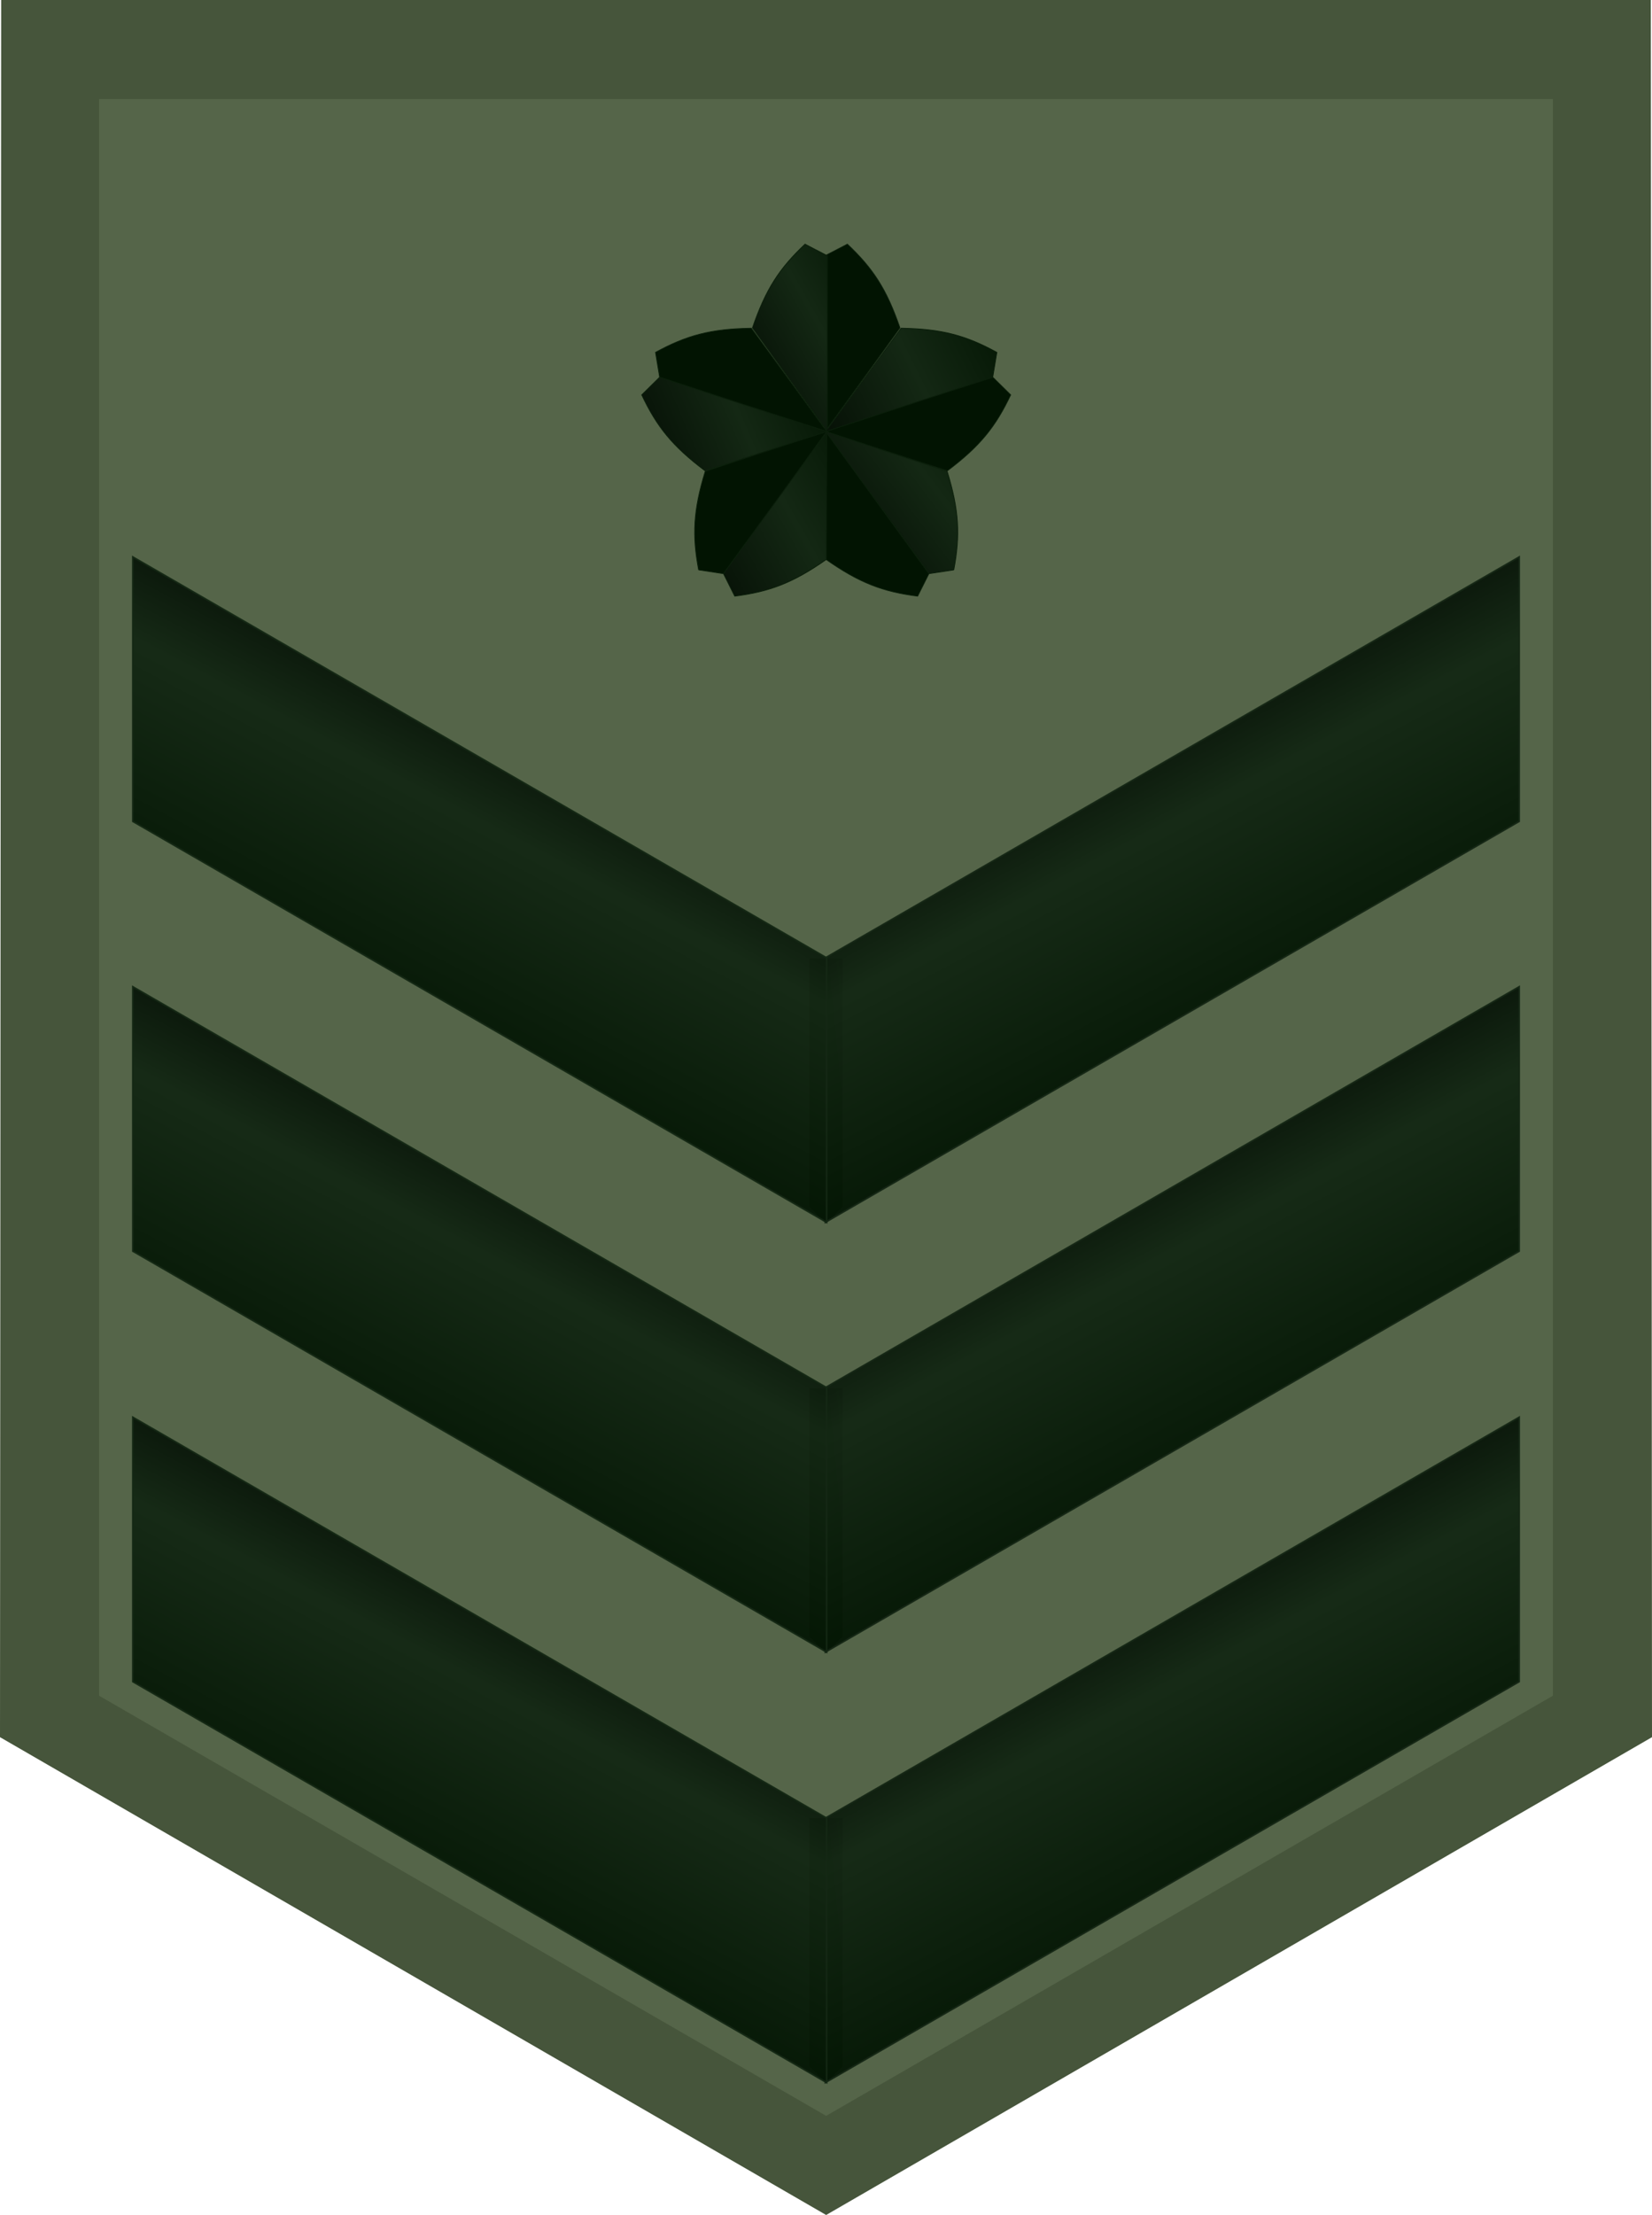 <?xml version="1.0" encoding="UTF-8" standalone="no"?>
<!-- Created with Inkscape (http://www.inkscape.org/) -->

<svg
   xmlns:osb="http://www.openswatchbook.org/uri/2009/osb"
   xmlns:dc="http://purl.org/dc/elements/1.1/"
   xmlns:cc="http://creativecommons.org/ns#"
   xmlns:rdf="http://www.w3.org/1999/02/22-rdf-syntax-ns#"
   xmlns:svg="http://www.w3.org/2000/svg"
   xmlns="http://www.w3.org/2000/svg"
   xmlns:xlink="http://www.w3.org/1999/xlink"
   xmlns:sodipodi="http://sodipodi.sourceforge.net/DTD/sodipodi-0.dtd"
   xmlns:inkscape="http://www.inkscape.org/namespaces/inkscape"
   width="177.165"
   height="237.402"
   id="svg2"
   version="1.1"
   inkscape:version="0.48.0 r9654"
   sodipodi:docname="JGSDF Leading Private insignia (miniature).svg">
  <defs
     id="defs4">
    <linearGradient
       id="linearGradient5641"
       osb:paint="solid">
      <stop
         style="stop-color:#ffdc00;stop-opacity:1;"
         offset="0"
         id="stop5643" />
    </linearGradient>
    <linearGradient
       id="linearGradient4592">
      <stop
         style="stop-color:#050f05;stop-opacity:1;"
         offset="0"
         id="stop4594" />
      <stop
         id="stop4596"
         offset="0.314"
         style="stop-color:#142814;stop-opacity:1;" />
      <stop
         style="stop-color:#021402;stop-opacity:1;"
         offset="1"
         id="stop4598" />
    </linearGradient>
    <linearGradient
       inkscape:collect="always"
       xlink:href="#linearGradient4554-5-9-3-3-6-8"
       id="linearGradient4809-0"
       gradientUnits="userSpaceOnUse"
       gradientTransform="matrix(0.325,0,0,0.325,37.048,648.339)"
       x1="129.053"
       y1="427.217"
       x2="196.566"
       y2="389.154" />
    <linearGradient
       id="linearGradient4554-5-9-3-3-6-8">
      <stop
         id="stop4556-20-2-8-73-3-4"
         offset="0"
         style="stop-color:#050f05;stop-opacity:1;" />
      <stop
         style="stop-color:#142814;stop-opacity:1;"
         offset="0.5"
         id="stop4558-3-6-8-58-4-3" />
      <stop
         id="stop4560-7-5-5-56-90-5"
         offset="1"
         style="stop-color:#021402;stop-opacity:1;" />
    </linearGradient>
    <linearGradient
       inkscape:collect="always"
       xlink:href="#linearGradient4554-5-9-3-3-6-8"
       id="linearGradient4811"
       gradientUnits="userSpaceOnUse"
       gradientTransform="matrix(0.325,0,0,0.325,36.897,648.229)"
       x1="164.639"
       y1="457.952"
       x2="251.103"
       y2="414.803" />
    <linearGradient
       inkscape:collect="always"
       xlink:href="#linearGradient4554-5-9-3-3-6-8"
       id="linearGradient4813"
       gradientUnits="userSpaceOnUse"
       gradientTransform="matrix(0.325,0,0,0.325,36.774,648.229)"
       x1="179.197"
       y1="509.358"
       x2="251.029"
       y2="455.114" />
    <linearGradient
       inkscape:collect="always"
       xlink:href="#linearGradient4554-5-9-3-3-6-8"
       id="linearGradient4815"
       gradientUnits="userSpaceOnUse"
       gradientTransform="matrix(0.325,0,0,0.325,36.742,648.265)"
       x1="94.707"
       y1="474.941"
       x2="175.959"
       y2="440.099" />
    <linearGradient
       y2="471.435"
       x2="195.62"
       y1="517.271"
       x1="114.139"
       gradientTransform="matrix(0.325,0,0,0.325,36.865,648.265)"
       gradientUnits="userSpaceOnUse"
       id="linearGradient4245"
       xlink:href="#linearGradient4554-5-9-3-3-6-8"
       inkscape:collect="always" />
    <linearGradient
       id="linearGradient4592-7">
      <stop
         style="stop-color:#050f05;stop-opacity:1;"
         offset="0"
         id="stop4594-3" />
      <stop
         id="stop4596-0"
         offset="0.314"
         style="stop-color:#142814;stop-opacity:1;" />
      <stop
         style="stop-color:#021402;stop-opacity:1;"
         offset="1"
         id="stop4598-7" />
    </linearGradient>
    <linearGradient
       inkscape:collect="always"
       xlink:href="#linearGradient4592"
       id="linearGradient8855"
       gradientUnits="userSpaceOnUse"
       gradientTransform="translate(-0.071,0)"
       x1="130.919"
       y1="871.954"
       x2="147.284"
       y2="903.004" />
    <linearGradient
       inkscape:collect="always"
       xlink:href="#linearGradient4592-7"
       id="linearGradient8857"
       gradientUnits="userSpaceOnUse"
       gradientTransform="matrix(-1,0,0,1,202.647,0.002)"
       x1="130.919"
       y1="871.954"
       x2="147.284"
       y2="903.004" />
    <linearGradient
       inkscape:collect="always"
       xlink:href="#linearGradient4592-1"
       id="linearGradient8855-8"
       gradientUnits="userSpaceOnUse"
       gradientTransform="translate(-0.071,0)"
       x1="130.919"
       y1="871.954"
       x2="147.284"
       y2="903.004" />
    <linearGradient
       id="linearGradient4592-1">
      <stop
         style="stop-color:#050f05;stop-opacity:1;"
         offset="0"
         id="stop4594-36" />
      <stop
         id="stop4596-00"
         offset="0.314"
         style="stop-color:#142814;stop-opacity:1;" />
      <stop
         style="stop-color:#021402;stop-opacity:1;"
         offset="1"
         id="stop4598-9" />
    </linearGradient>
    <linearGradient
       id="linearGradient4592-7-4">
      <stop
         style="stop-color:#050f05;stop-opacity:1;"
         offset="0"
         id="stop4594-3-8" />
      <stop
         id="stop4596-0-7"
         offset="0.314"
         style="stop-color:#142814;stop-opacity:1;" />
      <stop
         style="stop-color:#021402;stop-opacity:1;"
         offset="1"
         id="stop4598-7-4" />
    </linearGradient>
    <linearGradient
       y2="903.004"
       x2="147.284"
       y1="871.954"
       x1="130.919"
       gradientTransform="matrix(-1,0,0,1,202.647,0.002)"
       gradientUnits="userSpaceOnUse"
       id="linearGradient8882"
       xlink:href="#linearGradient4592-7-4"
       inkscape:collect="always" />
    <linearGradient
       inkscape:collect="always"
       xlink:href="#linearGradient4592-1-0"
       id="linearGradient8855-8-4"
       gradientUnits="userSpaceOnUse"
       gradientTransform="translate(-0.071,0)"
       x1="130.919"
       y1="871.954"
       x2="147.284"
       y2="903.004" />
    <linearGradient
       id="linearGradient4592-1-0">
      <stop
         style="stop-color:#050f05;stop-opacity:1;"
         offset="0"
         id="stop4594-36-7" />
      <stop
         id="stop4596-00-9"
         offset="0.314"
         style="stop-color:#142814;stop-opacity:1;" />
      <stop
         style="stop-color:#021402;stop-opacity:1;"
         offset="1"
         id="stop4598-9-9" />
    </linearGradient>
    <linearGradient
       id="linearGradient4592-7-4-4">
      <stop
         style="stop-color:#050f05;stop-opacity:1;"
         offset="0"
         id="stop4594-3-8-1" />
      <stop
         id="stop4596-0-7-1"
         offset="0.314"
         style="stop-color:#142814;stop-opacity:1;" />
      <stop
         style="stop-color:#021402;stop-opacity:1;"
         offset="1"
         id="stop4598-7-4-5" />
    </linearGradient>
    <linearGradient
       y2="903.004"
       x2="147.284"
       y1="871.954"
       x1="130.919"
       gradientTransform="matrix(-1,0,0,1,202.647,0.002)"
       gradientUnits="userSpaceOnUse"
       id="linearGradient8946"
       xlink:href="#linearGradient4592-7-4-4"
       inkscape:collect="always" />
    <linearGradient
       id="linearGradient4592-7-4-4-62">
      <stop
         style="stop-color:#050f05;stop-opacity:1;"
         offset="0"
         id="stop4594-3-8-1-75" />
      <stop
         id="stop4596-0-7-1-7"
         offset="0.314"
         style="stop-color:#142814;stop-opacity:1;" />
      <stop
         style="stop-color:#021402;stop-opacity:1;"
         offset="1"
         id="stop4598-7-4-5-8" />
    </linearGradient>
    <linearGradient
       inkscape:collect="always"
       xlink:href="#linearGradient4592-7-4-4-62"
       id="linearGradient4425"
       gradientUnits="userSpaceOnUse"
       gradientTransform="matrix(-0.048,0,0,0.937,107.884,-36.081)"
       x1="130.919"
       y1="871.954"
       x2="147.284"
       y2="903.004" />
    <linearGradient
       id="linearGradient4592-7-4-4-62-9">
      <stop
         style="stop-color:#050f05;stop-opacity:1;"
         offset="0"
         id="stop4594-3-8-1-75-5" />
      <stop
         id="stop4596-0-7-1-7-8"
         offset="0.314"
         style="stop-color:#142814;stop-opacity:1;" />
      <stop
         style="stop-color:#021402;stop-opacity:1;"
         offset="1"
         id="stop4598-7-4-5-8-9" />
    </linearGradient>
    <linearGradient
       y2="903.004"
       x2="147.284"
       y1="871.954"
       x1="130.919"
       gradientTransform="matrix(-0.048,0,0,0.937,107.884,9.985)"
       gradientUnits="userSpaceOnUse"
       id="linearGradient4504"
       xlink:href="#linearGradient4592-7-4-4-62-9"
       inkscape:collect="always" />
    <linearGradient
       id="linearGradient4592-7-4-4-62-7">
      <stop
         style="stop-color:#050f05;stop-opacity:1;"
         offset="0"
         id="stop4594-3-8-1-75-2" />
      <stop
         id="stop4596-0-7-1-7-5"
         offset="0.314"
         style="stop-color:#142814;stop-opacity:1;" />
      <stop
         style="stop-color:#021402;stop-opacity:1;"
         offset="1"
         id="stop4598-7-4-5-8-5" />
    </linearGradient>
    <linearGradient
       y2="903.004"
       x2="147.284"
       y1="871.954"
       x1="130.919"
       gradientTransform="matrix(-0.048,0,0,0.937,107.884,56.048)"
       gradientUnits="userSpaceOnUse"
       id="linearGradient4504-2"
       xlink:href="#linearGradient4592-7-4-4-62-7"
       inkscape:collect="always" />
  </defs>
  <sodipodi:namedview
     id="base"
     pagecolor="#ffffff"
     bordercolor="#666666"
     borderopacity="1.0"
     inkscape:pageopacity="0.0"
     inkscape:pageshadow="2"
     inkscape:zoom="3.142355"
     inkscape:cx="88.582678"
     inkscape:cy="118.70078"
     inkscape:document-units="mm"
     inkscape:current-layer="layer1"
     showgrid="true"
     units="mm"
     showguides="false"
     inkscape:guide-bbox="true"
     inkscape:snap-grids="true"
     fit-margin-top="0"
     fit-margin-left="0"
     fit-margin-right="0"
     fit-margin-bottom="0"
     inkscape:window-width="1280"
     inkscape:window-height="975"
     inkscape:window-x="-4"
     inkscape:window-y="-4"
     inkscape:window-maximized="1"
     inkscape:showpageshadow="false">
    <inkscape:grid
       type="xygrid"
       id="grid2993"
       empspacing="5"
       visible="true"
       enabled="true"
       snapvisiblegridlinesonly="true"
       units="mm"
       spacingx="0.5mm"
       spacingy="0.5mm" />
  </sodipodi:namedview>
  <g
     inkscape:label="レイヤー 1"
     inkscape:groupmode="layer"
     id="layer1"
     transform="translate(-12.707,-700.028)">
    <path
       style="opacity:1;fill:#46553b;fill-opacity:1;fill-rule:nonzero;stroke:none"
       d="m 12.832,700.028 -0.125,186.188 88.598,51.213 88.567,-51.213 -0.125,-186.188 z"
       id="rect8397"
       inkscape:connector-curvature="0"
       sodipodi:nodetypes="cccccc" />
    <path
       style="opacity:1;fill:#556549;fill-opacity:1;fill-rule:nonzero;stroke:none"
       d="m 23.336,710.648 0,171.125 77.969,45.031 77.938,-45.031 0,-171.125 z"
       id="rect8397-6"
       inkscape:connector-curvature="0"
       sodipodi:nodetypes="cccccc" />
    <g
       id="g4234-3-2"
       transform="matrix(0.784,0,0,0.784,29.208,121.114)">
      <path
         sodipodi:nodetypes="ccccc"
         inkscape:connector-curvature="0"
         id="path3688-0-7-9-0-8-6-6-8"
         d="m 94.865,771.789 -3.056,1.584 0,24.043 10.246,-14.186 c -1.814,-5.3 -3.704,-8.151 -7.19,-11.441 z"
         style="color:#000000;fill:#021402;fill-opacity:1;stroke:#0a1e0a;stroke-width:0.106;stroke-linecap:butt;stroke-linejoin:miter;stroke-miterlimit:4;stroke-opacity:1;stroke-dasharray:none;stroke-dashoffset:0;marker:none;visibility:visible;display:inline;overflow:visible;enable-background:accumulate" />
      <path
         sodipodi:nodetypes="ccccc"
         inkscape:connector-curvature="0"
         id="path3688-0-7-9-4-5-3-2-0-8"
         d="m 117.203,792.394 -2.451,-2.417 -22.866,7.43 16.657,5.361 c 4.48,-3.363 6.607,-6.041 8.659,-10.373 z"
         style="color:#000000;fill:#021402;fill-opacity:1;stroke:#0a1e0a;stroke-width:0.106;stroke-linecap:butt;stroke-linejoin:miter;stroke-miterlimit:4;stroke-opacity:1;stroke-dasharray:none;stroke-dashoffset:0;marker:none;visibility:visible;display:inline;overflow:visible;enable-background:accumulate" />
      <path
         sodipodi:nodetypes="ccccc"
         inkscape:connector-curvature="0"
         id="path3688-0-7-9-4-8-3-0-03-6-1"
         d="m 104.477,819.914 1.541,-3.078 -14.132,-19.451 0.049,17.499 c 4.582,3.222 7.788,4.417 12.541,5.03 z"
         style="color:#000000;fill:#021402;fill-opacity:1;stroke:#0a1e0a;stroke-width:0.106;stroke-linecap:butt;stroke-linejoin:miter;stroke-miterlimit:4;stroke-opacity:1;stroke-dasharray:none;stroke-dashoffset:0;marker:none;visibility:visible;display:inline;overflow:visible;enable-background:accumulate" />
      <path
         sodipodi:nodetypes="ccccc"
         inkscape:connector-curvature="0"
         id="path3688-0-7-9-6-5-4-1-2-5-9-8"
         d="m 68.621,786.581 0.562,3.396 22.866,7.43 -10.325,-14.128 c -5.601,0.087 -8.897,1.004 -13.103,3.302 z"
         style="color:#000000;fill:#021402;fill-opacity:1;stroke:#0a1e0a;stroke-width:0.106;stroke-linecap:butt;stroke-linejoin:miter;stroke-miterlimit:4;stroke-opacity:1;stroke-dasharray:none;stroke-dashoffset:0;marker:none;visibility:visible;display:inline;overflow:visible;enable-background:accumulate" />
      <path
         sodipodi:nodetypes="ccccc"
         inkscape:connector-curvature="0"
         id="path3688-0-7-9-6-5-8-6-0-2-6-7-6"
         d="m 74.514,816.322 3.403,0.515 14.132,-19.451 -16.627,5.454 c -1.648,5.354 -1.794,8.771 -0.908,13.482 z"
         style="color:#000000;fill:#021402;fill-opacity:1;stroke:#0a1e0a;stroke-width:0.106;stroke-linecap:butt;stroke-linejoin:miter;stroke-miterlimit:4;stroke-opacity:1;stroke-dasharray:none;stroke-dashoffset:0;marker:none;visibility:visible;display:inline;overflow:visible;enable-background:accumulate" />
      <path
         sodipodi:nodetypes="ccccc"
         inkscape:connector-curvature="0"
         id="path3688-0-7-9-6-6-3-6-8-0"
         d="m 89.071,771.789 3.056,1.584 0,24.043 -10.246,-14.186 c 1.814,-5.3 3.704,-8.151 7.19,-11.441 z"
         style="color:#000000;fill:url(#linearGradient4809-0);fill-opacity:1;stroke:#0a1e0a;stroke-width:0.106;stroke-linecap:butt;stroke-linejoin:miter;stroke-miterlimit:4;stroke-opacity:1;stroke-dasharray:none;stroke-dashoffset:0;marker:none;visibility:visible;display:inline;overflow:visible;enable-background:accumulate" />
      <path
         sodipodi:nodetypes="ccccc"
         inkscape:connector-curvature="0"
         id="path3688-0-7-9-6-5-7-6-6-9-2"
         d="m 115.315,786.581 -0.562,3.396 -22.866,7.43 10.325,-14.128 c 5.601,0.087 8.897,1.004 13.103,3.302 z"
         style="color:#000000;fill:url(#linearGradient4811);fill-opacity:1;stroke:#0a1e0a;stroke-width:0.106;stroke-linecap:butt;stroke-linejoin:miter;stroke-miterlimit:4;stroke-opacity:1;stroke-dasharray:none;stroke-dashoffset:0;marker:none;visibility:visible;display:inline;overflow:visible;enable-background:accumulate" />
      <path
         sodipodi:nodetypes="ccccc"
         inkscape:connector-curvature="0"
         id="path3688-0-7-9-6-5-8-50-7-7-4-4"
         d="m 109.422,816.322 -3.403,0.515 -14.132,-19.451 16.627,5.454 c 1.648,5.354 1.794,8.771 0.908,13.482 z"
         style="color:#000000;fill:url(#linearGradient4813);fill-opacity:1;stroke:#0a1e0a;stroke-width:0.106;stroke-linecap:butt;stroke-linejoin:miter;stroke-miterlimit:4;stroke-opacity:1;stroke-dasharray:none;stroke-dashoffset:0;marker:none;visibility:visible;display:inline;overflow:visible;enable-background:accumulate" />
      <path
         sodipodi:nodetypes="ccccc"
         inkscape:connector-curvature="0"
         id="path3688-0-7-9-4-6-04-1-6-15-9"
         d="m 66.732,792.394 2.451,-2.417 22.866,7.43 -16.657,5.361 c -4.48,-3.363 -6.607,-6.041 -8.659,-10.373 z"
         style="color:#000000;fill:url(#linearGradient4815);fill-opacity:1;stroke:#0a1e0a;stroke-width:0.106;stroke-linecap:butt;stroke-linejoin:miter;stroke-miterlimit:4;stroke-opacity:1;stroke-dasharray:none;stroke-dashoffset:0;marker:none;visibility:visible;display:inline;overflow:visible;enable-background:accumulate" />
      <path
         sodipodi:nodetypes="ccccc"
         inkscape:connector-curvature="0"
         id="path3688-0-7-9-4-8-0-5-5-7-6-0"
         d="m 79.458,819.914 -1.541,-3.078 14.132,-19.451 -0.049,17.499 c -4.582,3.222 -7.788,4.417 -12.541,5.03 z"
         style="color:#000000;fill:url(#linearGradient4245);fill-opacity:1;stroke:#0a1e0a;stroke-width:0.106;stroke-linecap:butt;stroke-linejoin:miter;stroke-miterlimit:4;stroke-opacity:1;stroke-dasharray:none;stroke-dashoffset:0;marker:none;visibility:visible;display:inline;overflow:visible;enable-background:accumulate" />
    </g>
    <path
       style="opacity:1;fill:url(#linearGradient4425);fill-opacity:1;fill-rule:nonzero;stroke:#142814;stroke-width:0.037;stroke-miterlimit:4;stroke-opacity:1;stroke-dasharray:none"
       d="m 103.061,829.356 -1.772,1.774 -1.772,-1.771 0,-26.572 3.543,0 z"
       id="path8766-6-8-3-8"
       inkscape:connector-curvature="0"
       sodipodi:nodetypes="cccccc" />
    <path
       style="opacity:1;fill:url(#linearGradient4504);fill-opacity:1;fill-rule:nonzero;stroke:#142814;stroke-width:0.037;stroke-miterlimit:4;stroke-opacity:1;stroke-dasharray:none"
       d="m 103.061,875.421 -1.772,1.774 -1.772,-1.771 0,-26.572 3.543,0 z"
       id="path8766-6-8-3-8-0"
       inkscape:connector-curvature="0"
       sodipodi:nodetypes="cccccc" />
    <path
       style="opacity:1;fill:url(#linearGradient4504-2);fill-opacity:1;fill-rule:nonzero;stroke:#142814;stroke-width:0.037;stroke-miterlimit:4;stroke-opacity:1;stroke-dasharray:none"
       d="m 103.061,921.484 -1.772,1.774 -1.772,-1.771 0,-26.572 3.543,0 z"
       id="path8766-6-8-3-8-1"
       inkscape:connector-curvature="0"
       sodipodi:nodetypes="cccccc" />
    <g
       id="g8845"
       transform="translate(0.002,0)">
      <path
         inkscape:connector-curvature="0"
         id="path8766"
         d="m 101.219,923.237 74.406,-42.969 0,-28.344 -74.406,42.969 0,28.344 z"
         style="opacity:0.959;fill:url(#linearGradient8855);fill-opacity:1;fill-rule:nonzero;stroke:#152715;stroke-width:0.177;stroke-miterlimit:4;stroke-opacity:1;stroke-dasharray:none" />
      <path
         inkscape:connector-curvature="0"
         id="path8766-6"
         d="m 101.357,923.238 -74.406,-42.969 0,-28.344 74.406,42.969 0,28.344 z"
         style="opacity:0.959;fill:url(#linearGradient8857);fill-opacity:1;fill-rule:nonzero;stroke:#142814;stroke-width:0.177;stroke-miterlimit:4;stroke-opacity:1;stroke-dasharray:none" />
    </g>
    <g
       transform="translate(0.002,-46.139)"
       id="g8845-9">
      <path
         inkscape:connector-curvature="0"
         id="path8766-9"
         d="m 101.219,923.237 74.406,-42.969 0,-28.344 -74.406,42.969 0,28.344 z"
         style="opacity:0.959;fill:url(#linearGradient8855-8);fill-opacity:1;fill-rule:nonzero;stroke:#152715;stroke-width:0.177;stroke-miterlimit:4;stroke-opacity:1;stroke-dasharray:none" />
      <path
         inkscape:connector-curvature="0"
         id="path8766-6-8"
         d="m 101.357,923.238 -74.406,-42.969 0,-28.344 74.406,42.969 0,28.344 z"
         style="opacity:0.959;fill:url(#linearGradient8882);fill-opacity:1;fill-rule:nonzero;stroke:#142814;stroke-width:0.177;stroke-miterlimit:4;stroke-opacity:1;stroke-dasharray:none" />
    </g>
    <g
       transform="translate(0.002,-92.202)"
       id="g8845-9-6">
      <path
         inkscape:connector-curvature="0"
         id="path8766-9-7"
         d="m 101.219,923.237 74.406,-42.969 0,-28.344 -74.406,42.969 0,28.344 z"
         style="opacity:0.959;fill:url(#linearGradient8855-8-4);fill-opacity:1;fill-rule:nonzero;stroke:#152715;stroke-width:0.177;stroke-miterlimit:4;stroke-opacity:1;stroke-dasharray:none" />
      <path
         inkscape:connector-curvature="0"
         id="path8766-6-8-3"
         d="m 101.357,923.238 -74.406,-42.969 0,-28.344 74.406,42.969 0,28.344 z"
         style="opacity:0.959;fill:url(#linearGradient8946);fill-opacity:1;fill-rule:nonzero;stroke:#142814;stroke-width:0.177;stroke-miterlimit:4;stroke-opacity:1;stroke-dasharray:none" />
    </g>
  </g>
</svg>

